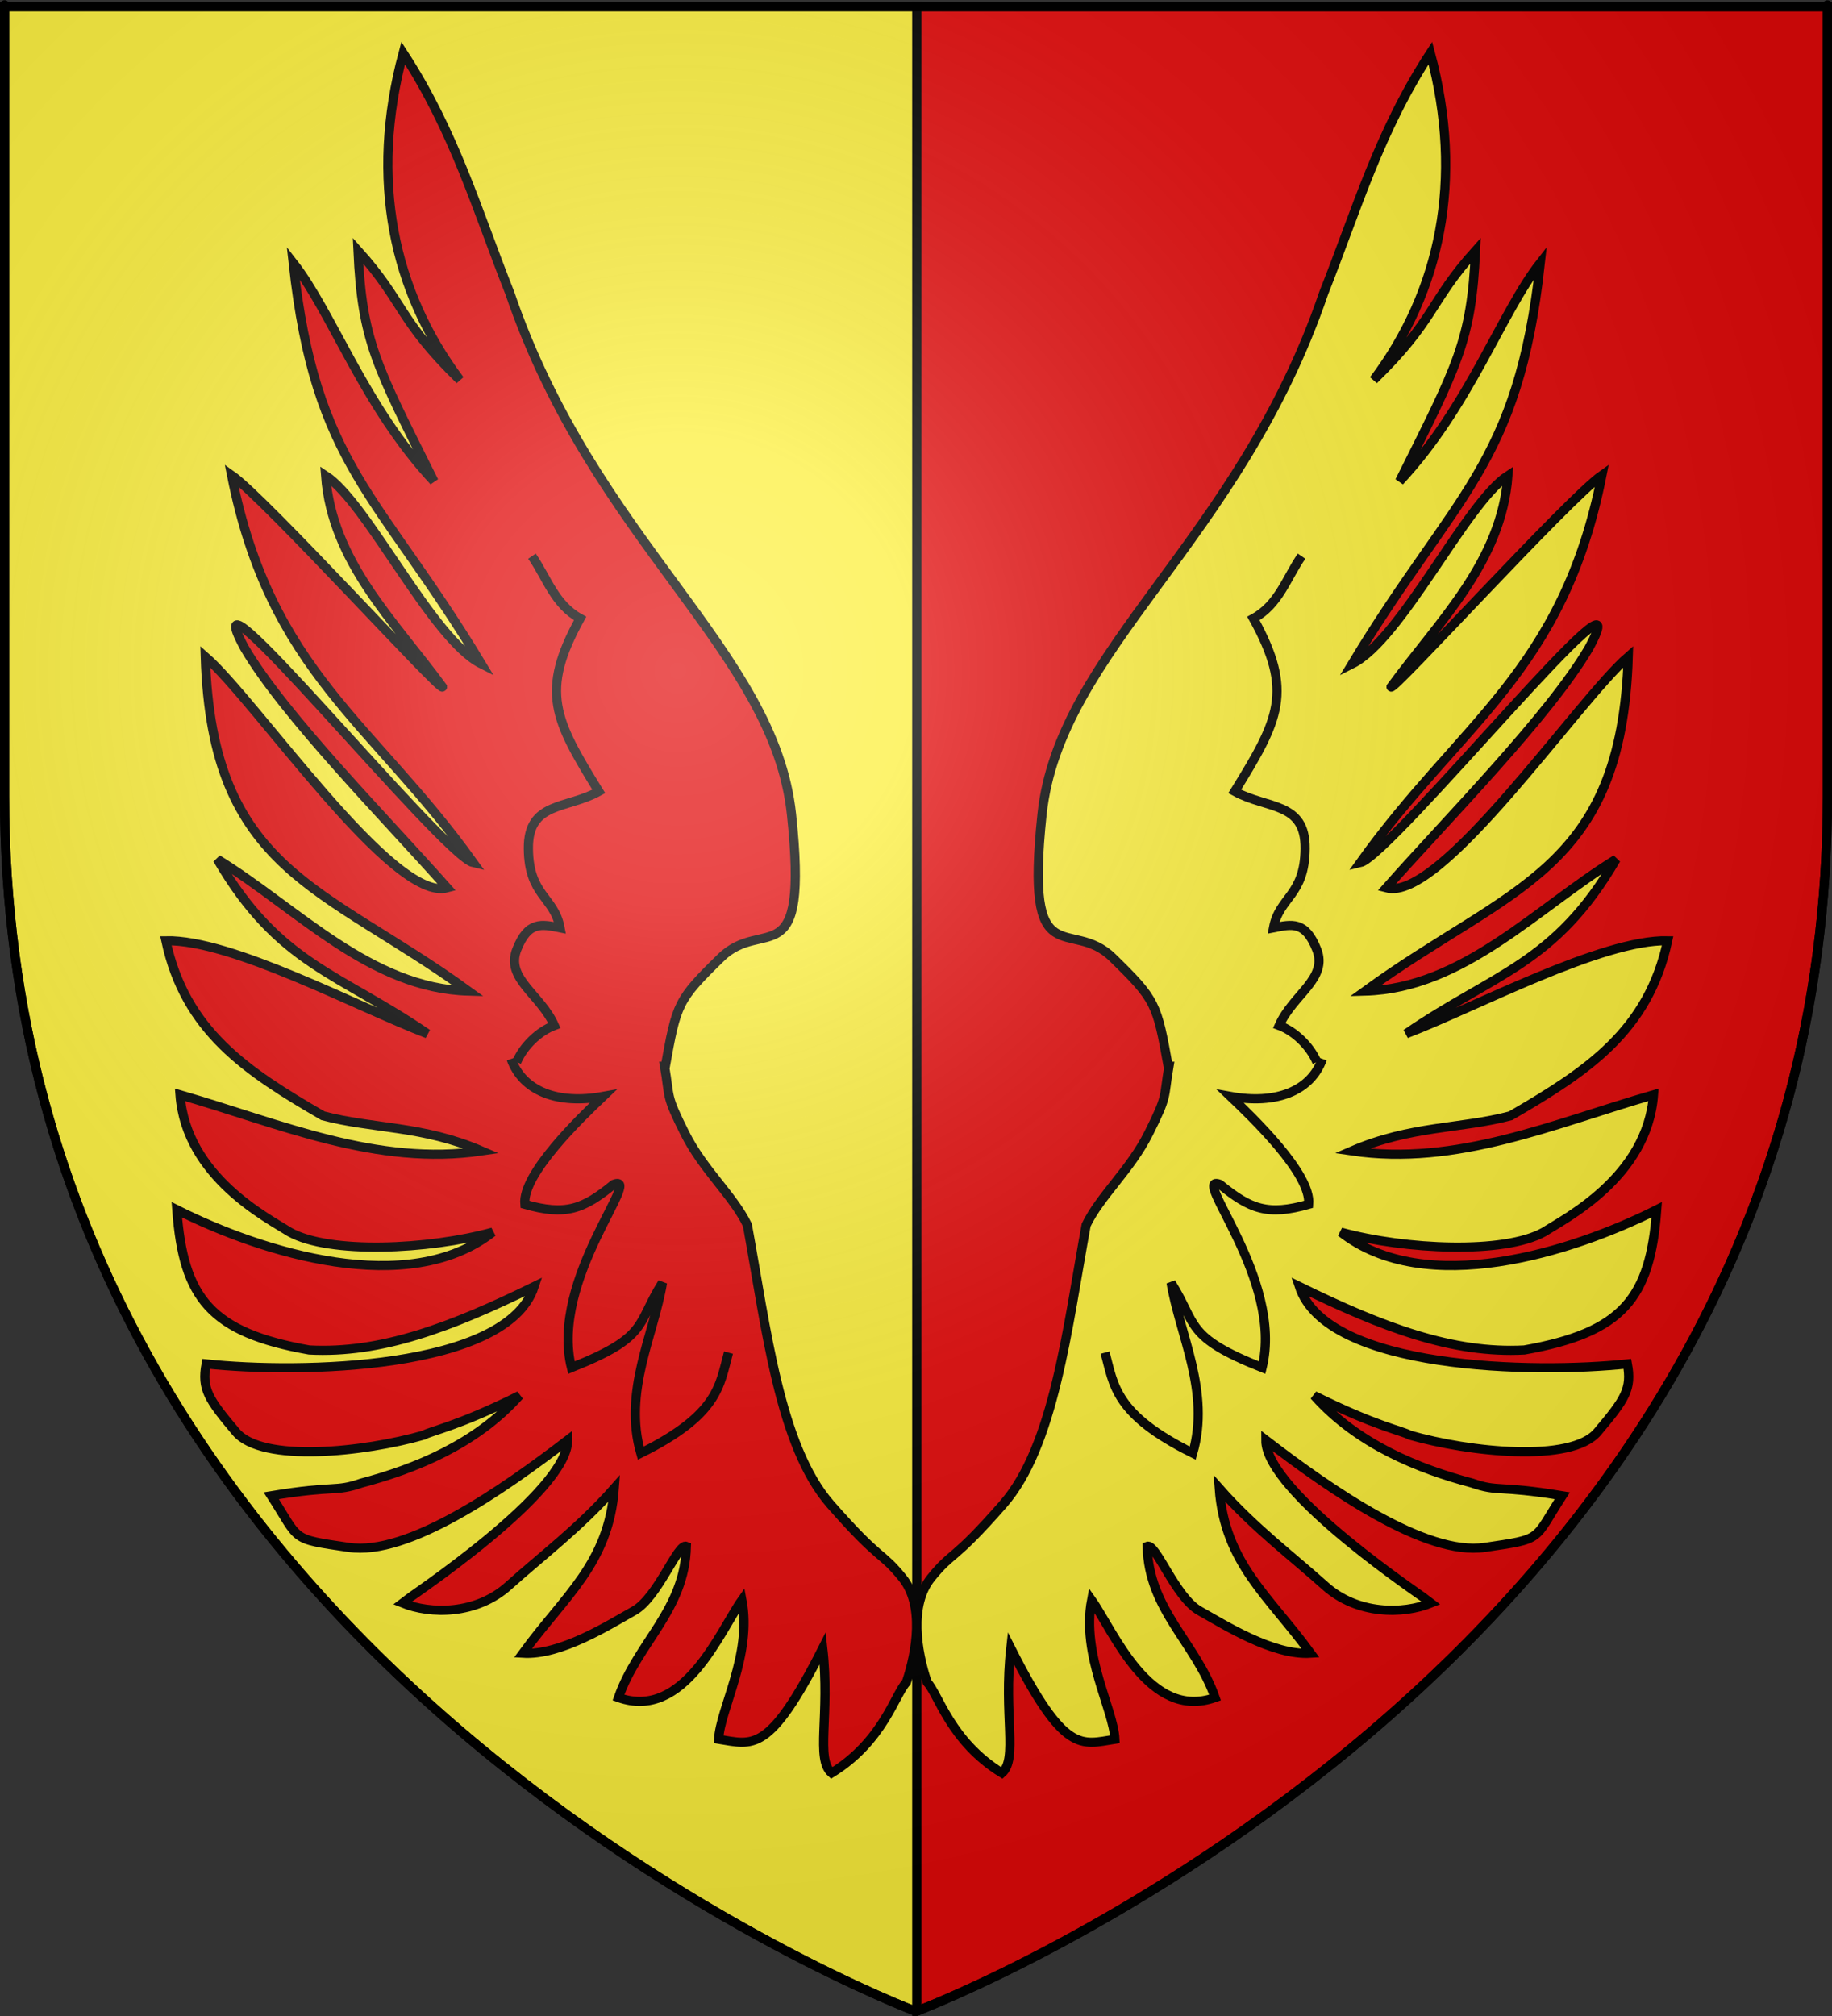 <?xml version="1.0" encoding="UTF-8" standalone="no"?>
<svg
   xmlns:dc="http://purl.org/dc/elements/1.1/"
   xmlns:cc="http://creativecommons.org/ns#"
   xmlns:rdf="http://www.w3.org/1999/02/22-rdf-syntax-ns#"
   xmlns:svg="http://www.w3.org/2000/svg"
   xmlns="http://www.w3.org/2000/svg"
   xmlns:xlink="http://www.w3.org/1999/xlink"
   xmlns:sodipodi="http://sodipodi.sourceforge.net/DTD/sodipodi-0.dtd"
   xmlns:inkscape="http://www.inkscape.org/namespaces/inkscape"
   height="660"
   width="600"
   version="1.0"
   id="svg2"
   sodipodi:version="0.32"
   inkscape:version="0.48.2 r9819"
   sodipodi:docname="Blason_ville_fr_Plounévézel (Finistère).svg"
   inkscape:export-filename="/Users/olivier/Desktop/Blason Rouge/Blason_Vide_3D.png"
   inkscape:export-xdpi="144"
   inkscape:export-ydpi="144"
   inkscape:output_extension="org.inkscape.output.svg.inkscape">
  <rect width="100%" height="100%" fill="#333333" stroke="none"/>
  <sodipodi:namedview
     inkscape:window-height="738"
     inkscape:window-width="1280"
     inkscape:pageshadow="2"
     inkscape:pageopacity="0.0"
     guidetolerance="10.0"
     gridtolerance="10.0"
     objecttolerance="10.0"
     borderopacity="1.0"
     bordercolor="#666666"
     pagecolor="#ffffff"
     id="base"
     showgrid="false"
     height="660px"
     inkscape:zoom="0.50290208"
     inkscape:cx="516.22017"
     inkscape:cy="566.66137"
     inkscape:window-x="-8"
     inkscape:window-y="-8"
     inkscape:current-layer="layer4"
     inkscape:window-maximized="1" />
  <desc
     id="desc4">Flag of Canton of Valais (Wallis)</desc>
  <defs
     id="defs6">
    <linearGradient
       id="linearGradient2893">
      <stop
         style="stop-color:white;stop-opacity:0.314;"
         offset="0"
         id="stop2895" />
      <stop
         id="stop2897"
         offset="0.19"
         style="stop-color:white;stop-opacity:0.251;" />
      <stop
         style="stop-color:#6b6b6b;stop-opacity:0.125;"
         offset="0.6"
         id="stop2901" />
      <stop
         style="stop-color:black;stop-opacity:0.125;"
         offset="1"
         id="stop2899" />
    </linearGradient>
    <radialGradient
       inkscape:collect="always"
       xlink:href="#linearGradient2893"
       id="radialGradient3163"
       gradientUnits="userSpaceOnUse"
       gradientTransform="matrix(1.353,0,0,1.349,-77.629,-85.747)"
       cx="221.445"
       cy="226.331"
       fx="221.445"
       fy="226.331"
       r="300" />
  </defs>
  <g
     inkscape:groupmode="layer"
     id="layer3"
     inkscape:label="Fond écu"
     style="display:inline">
    <path
       style="fill:#e20909;fill-opacity:1;fill-rule:evenodd;stroke:#000000;stroke-width:3;stroke-linecap:butt;stroke-linejoin:miter;stroke-miterlimit:4;stroke-opacity:1;stroke-dasharray:none"
       d="m 300.25,2.188 0,656.219 c 2.738,-1.036 298.25,-113.557 298.25,-397.688 10e-6,-285.452 0,-258.531 0,-258.531 l -298.25,0 z"
       id="path2855"
       inkscape:connector-curvature="0" />
    <path
       style="fill:#fcef3c;fill-rule:evenodd;stroke:#000000;stroke-width:3;stroke-linecap:butt;stroke-linejoin:miter;stroke-opacity:1"
       d="m 1.5,2.188 0,258.531 C 1.5,546.17 300,658.5 300,658.5 c 0,0 0.237,-0.089 0.25,-0.094 l 0,-656.219 -298.75,0 z"
       id="path2187"
       inkscape:connector-curvature="0" />
  </g>
  <g
     inkscape:groupmode="layer"
     id="layer4"
     inkscape:label="Meubles">
    <path
       style="fill:none;stroke:#000000;stroke-width:1px;stroke-linecap:butt;stroke-linejoin:miter;stroke-opacity:1"
       id="path3049"
       d="m 990.849,-16.551 c 0.087,0 0.175,0 0,0 z"
       inkscape:connector-curvature="0" />
    <rect
       style="fill:none;stroke:none"
       id="rect7092"
       y="-17.295"
       x="754.539"
       height="660"
       width="600" />
    <g
       style="fill:#e20909;fill-opacity:1;stroke:#000000;display:inline"
       id="use7076"
       transform="matrix(1.818,0.45,-0.453,1.805,-369.968,-1108.559)">
      <g
         style="fill:#e20909;stroke:#000000"
         id="g3352"
         transform="matrix(0.984,-0.176,0.174,0.985,89.529,509.794)">
        <path
           style="fill:#e20909;fill-opacity:1;fill-rule:evenodd;stroke:#000000;stroke-width:1.609;stroke-linecap:butt;stroke-linejoin:miter;stroke-miterlimit:4;stroke-opacity:1;stroke-dasharray:none"
           id="path3354"
           d="m 309.875,68.25 c -4.387,22.676 1.241,41.981 13.875,56.719 -11.504,-9.838 -10.604,-12.967 -19.344,-21.5 1.826,15.831 4.546,19.9 16.062,39.594 C 307.378,130.76 300.699,114.699 293.25,106.375 c 6.356,35.482 17.744,39.511 37.719,68.188 -8.958,-3.788 -21.808,-26.923 -29.469,-31.219 2.186,15.073 13.669,24.624 22.969,35.719 0.142,1.268 -33.14,-30.893 -39.375,-34.688 9.194,34.083 27.723,41.776 46.906,65.188 -5.394,-0.863 -54.289,-53.644 -42.531,-35 7.772,11.472 26.863,28.397 38.281,39.719 -9.319,3.254 -35.581,-30.555 -45.031,-37.75 3.789,37.76 23.461,38.844 50,55.625 -17.186,0.664 -30.901,-12.522 -45.406,-20.188 11.94,17.751 22.687,18.574 38.75,28.156 -12.568,-3.877 -35.25,-14.252 -46.75,-13.25 4.471,15.604 15.583,21.952 29.531,28.875 8.798,1.736 17.514,0.528 28.125,4.312 -18.142,3.963 -35.559,-2.433 -53.312,-6.312 2.091,14.367 16.859,20.633 20.812,22.812 7.197,3.425 24.377,1.489 35.406,-2.375 -13.93,12.645 -40.001,6.293 -55.375,-0.219 2.225,15.48 7.382,21.139 24.812,23.062 12.545,-0.175 24.384,-5.614 38.469,-13.781 -3.755,15.009 -39.907,18.078 -56.281,17.438 -0.498,4.445 0.808,6.169 6.031,11.594 4.979,5.172 22.595,2.045 32.812,-1.656 1.022,-0.759 5.798,-1.932 16.188,-8.062 -6.973,9.084 -17.355,14.106 -26.5,17.219 -4.521,1.93 -4.372,0.631 -15.562,3.281 5.655,7.63 3.738,7.317 14.156,8.156 10.418,0.84 26.162,-11.894 36.875,-21.406 0.676,9.216 -25.992,29.689 -26.875,30.531 5.081,1.698 13.066,1.21 18.344,-4.281 5.278,-5.491 11.612,-10.947 17.25,-18.344 -0.053,13.291 -7.388,19.512 -13.938,30.031 6.649,-0.022 14.825,-6.098 18.875,-8.75 4.05,-2.652 6.782,-12.483 8.344,-11.938 0.495,11.23 -7.306,17.444 -10,27.344 11.767,3.35 16.938,-12.952 20.344,-18.562 2.485,9.504 -2.492,19.422 -2.363,24.709 5.989,0.532 8.963,2.115 17.052,-17.204 2.119,11.656 0.067,19.496 3.064,21.804 8.6,-6.168 10.096,-14.562 11.935,-16.809 1.447,-5.56 2.218,-13.792 -1.969,-18.312 -4.187,-4.521 -3.819,-2.399 -13.438,-12.031 -9.618,-9.632 -13.358,-30.215 -17.906,-48.062 -2.826,-4.994 -8.393,-9.155 -12.031,-15.375 -3.854,-6.589 -2.964,-5.79 -4.344,-11.5 0.042,-0.002 0.083,0.002 0.125,0 1.212,-11.165 1.332,-11.811 8.378,-19.754 6.931,-7.814 15.606,2.714 10.562,-25.969 C 381.866,168.657 349.224,151.826 331.406,109.125 324.637,94.883 319.79,81.454 309.875,68.25 z"
           inkscape:connector-curvature="0" />
        <g
           style="fill:#e20909;fill-opacity:1;stroke:#000000"
           id="g3356">
          <path
             style="fill:#e20909;fill-opacity:0;fill-rule:evenodd;stroke:#000000;stroke-width:1.609;stroke-linecap:butt;stroke-linejoin:miter;stroke-miterlimit:4;stroke-opacity:1;stroke-dasharray:none"
             id="path3358"
             d="m 382.483,292.556 c -1.151,5.838 -0.917,10.957 -14.075,18.687 -3.855,-10.595 0.834,-20.917 1.704,-30.175 -4.119,7.703 -1.663,9.635 -14.846,15.978 -4.881,-15.269 10.327,-35.017 5.146,-32.686 -5.011,4.728 -7.973,6.127 -15.258,4.564 -0.875,-5.29 8.728,-15.903 12.329,-19.867 -7.827,1.994 -14.1,0.041 -16.5,-5.5"
             inkscape:connector-curvature="0" />
          <path
             style="fill:#e20909;fill-opacity:0;fill-rule:evenodd;stroke:#000000;stroke-width:1.609;stroke-linecap:butt;stroke-linejoin:miter;stroke-miterlimit:4;stroke-opacity:1;stroke-dasharray:none"
             id="path3360"
             d="m 341.983,244.056 c 0.955,-2.858 3.496,-5.685 6.129,-6.873 -2.788,-5.299 -9.115,-7.646 -7.484,-12.871 1.631,-5.225 4.051,-4.761 7.29,-4.339 -1.396,-5.397 -5.839,-5.237 -6.494,-13.519 -0.655,-8.282 6.167,-7.358 11.591,-10.881 -8.6,-12.08 -11.519,-16.828 -5.372,-30.146 -4.603,-2.14 -6.243,-6.671 -9.159,-10.371"
             inkscape:connector-curvature="0" />
        </g>
      </g>
    </g>
    <g
       style="fill:#fcef3c;fill-opacity:1;stroke:#000000;display:inline"
       id="use7076-3"
       transform="matrix(-1.818,0.45,0.453,1.805,970.468,-1108.559)">
      <g
         style="fill:#fcef3c;stroke:#000000"
         id="g3364"
         transform="matrix(0.984,-0.176,0.174,0.985,89.529,509.794)">
        <path
           style="fill:#fcef3c;fill-opacity:1;fill-rule:evenodd;stroke:#000000;stroke-width:1.609;stroke-linecap:butt;stroke-linejoin:miter;stroke-miterlimit:4;stroke-opacity:1;stroke-dasharray:none"
           id="path3366"
           d="m 309.875,68.25 c -4.387,22.676 1.241,41.981 13.875,56.719 -11.504,-9.838 -10.604,-12.967 -19.344,-21.5 1.826,15.831 4.546,19.9 16.062,39.594 C 307.378,130.76 300.699,114.699 293.25,106.375 c 6.356,35.482 17.744,39.511 37.719,68.188 -8.958,-3.788 -21.808,-26.923 -29.469,-31.219 2.186,15.073 13.669,24.624 22.969,35.719 0.142,1.268 -33.14,-30.893 -39.375,-34.688 9.194,34.083 27.723,41.776 46.906,65.188 -5.394,-0.863 -54.289,-53.644 -42.531,-35 7.772,11.472 26.863,28.397 38.281,39.719 -9.319,3.254 -35.581,-30.555 -45.031,-37.75 3.789,37.76 23.461,38.844 50,55.625 -17.186,0.664 -30.901,-12.522 -45.406,-20.188 11.94,17.751 22.687,18.574 38.75,28.156 -12.568,-3.877 -35.25,-14.252 -46.75,-13.25 4.471,15.604 15.583,21.952 29.531,28.875 8.798,1.736 17.514,0.528 28.125,4.312 -18.142,3.963 -35.559,-2.433 -53.312,-6.312 2.091,14.367 16.859,20.633 20.812,22.812 7.197,3.425 24.377,1.489 35.406,-2.375 -13.93,12.645 -40.001,6.293 -55.375,-0.219 2.225,15.48 7.382,21.139 24.812,23.062 12.545,-0.175 24.384,-5.614 38.469,-13.781 -3.755,15.009 -39.907,18.078 -56.281,17.438 -0.498,4.445 0.808,6.169 6.031,11.594 4.979,5.172 22.595,2.045 32.812,-1.656 1.022,-0.759 5.798,-1.932 16.188,-8.062 -6.973,9.084 -17.355,14.106 -26.5,17.219 -4.521,1.93 -4.372,0.631 -15.562,3.281 5.655,7.63 3.738,7.317 14.156,8.156 10.418,0.84 26.162,-11.894 36.875,-21.406 0.676,9.216 -25.992,29.689 -26.875,30.531 5.081,1.698 13.066,1.21 18.344,-4.281 5.278,-5.491 11.612,-10.947 17.25,-18.344 -0.053,13.291 -7.388,19.512 -13.938,30.031 6.649,-0.022 14.825,-6.098 18.875,-8.75 4.05,-2.652 6.782,-12.483 8.344,-11.938 0.495,11.23 -7.306,17.444 -10,27.344 11.767,3.35 16.938,-12.952 20.344,-18.562 2.485,9.504 -2.492,19.422 -2.363,24.709 5.989,0.532 8.963,2.115 17.052,-17.204 2.119,11.656 0.067,19.496 3.064,21.804 8.6,-6.168 10.096,-14.562 11.935,-16.809 1.447,-5.56 2.218,-13.792 -1.969,-18.312 -4.187,-4.521 -3.819,-2.399 -13.438,-12.031 -9.618,-9.632 -13.358,-30.215 -17.906,-48.062 -2.826,-4.994 -8.393,-9.155 -12.031,-15.375 -3.854,-6.589 -2.964,-5.79 -4.344,-11.5 0.042,-0.002 0.083,0.002 0.125,0 1.212,-11.165 1.332,-11.811 8.378,-19.754 6.931,-7.814 15.606,2.714 10.562,-25.969 C 381.866,168.657 349.224,151.826 331.406,109.125 324.637,94.883 319.79,81.454 309.875,68.25 z"
           inkscape:connector-curvature="0" />
        <g
           style="fill:#fcef3c;fill-opacity:1;stroke:#000000"
           id="g3368">
          <path
             style="fill:#fcef3c;fill-opacity:0;fill-rule:evenodd;stroke:#000000;stroke-width:1.609;stroke-linecap:butt;stroke-linejoin:miter;stroke-miterlimit:4;stroke-opacity:1;stroke-dasharray:none"
             id="path3370"
             d="m 382.483,292.556 c -1.151,5.838 -0.917,10.957 -14.075,18.687 -3.855,-10.595 0.834,-20.917 1.704,-30.175 -4.119,7.703 -1.663,9.635 -14.846,15.978 -4.881,-15.269 10.327,-35.017 5.146,-32.686 -5.011,4.728 -7.973,6.127 -15.258,4.564 -0.875,-5.29 8.728,-15.903 12.329,-19.867 -7.827,1.994 -14.1,0.041 -16.5,-5.5"
             inkscape:connector-curvature="0" />
          <path
             style="fill:#fcef3c;fill-opacity:0;fill-rule:evenodd;stroke:#000000;stroke-width:1.609;stroke-linecap:butt;stroke-linejoin:miter;stroke-miterlimit:4;stroke-opacity:1;stroke-dasharray:none"
             id="path3372"
             d="m 341.983,244.056 c 0.955,-2.858 3.496,-5.685 6.129,-6.873 -2.788,-5.299 -9.115,-7.646 -7.484,-12.871 1.631,-5.225 4.051,-4.761 7.29,-4.339 -1.396,-5.397 -5.839,-5.237 -6.494,-13.519 -0.655,-8.282 6.167,-7.358 11.591,-10.881 -8.6,-12.08 -11.519,-16.828 -5.372,-30.146 -4.603,-2.14 -6.243,-6.671 -9.159,-10.371"
             inkscape:connector-curvature="0" />
        </g>
      </g>
    </g>
  </g>
  <g
     inkscape:groupmode="layer"
     id="layer2"
     inkscape:label="Reflet final"
     sodipodi:insensitive="true">
    <path
       sodipodi:nodetypes="cccccc"
       d="M 300,658.5 C 300,658.5 598.5,546.18 598.5,260.728 C 598.5,-24.723 598.5,2.176 598.5,2.176 L 1.5,2.176 L 1.5,260.728 C 1.5,546.18 300,658.5 300,658.5 z "
       style="opacity:1;fill:url(#radialGradient3163);fill-opacity:1;fill-rule:evenodd;stroke:none;stroke-width:1px;stroke-linecap:butt;stroke-linejoin:miter;stroke-opacity:1"
       id="path2875"
       inkscape:export-xdpi="144"
       inkscape:export-ydpi="144" />
  </g>
  <g
     inkscape:groupmode="layer"
     id="layer1"
     inkscape:label="Contour final"
     sodipodi:insensitive="true">
    <path
       sodipodi:nodetypes="cccccc"
       d="M 300,658.5 C 300,658.5 1.5,546.18 1.5,260.728 C 1.5,-24.723 1.5,2.176 1.5,2.176 L 598.5,2.176 L 598.5,260.728 C 598.5,546.18 300,658.5 300,658.5 z "
       style="opacity:1;fill:none;fill-opacity:1;fill-rule:evenodd;stroke:#000000;stroke-width:3;stroke-linecap:butt;stroke-linejoin:miter;stroke-miterlimit:4;stroke-dasharray:none;stroke-opacity:1"
       id="path1411"
       inkscape:export-xdpi="144"
       inkscape:export-ydpi="144" />
  </g>
</svg>
